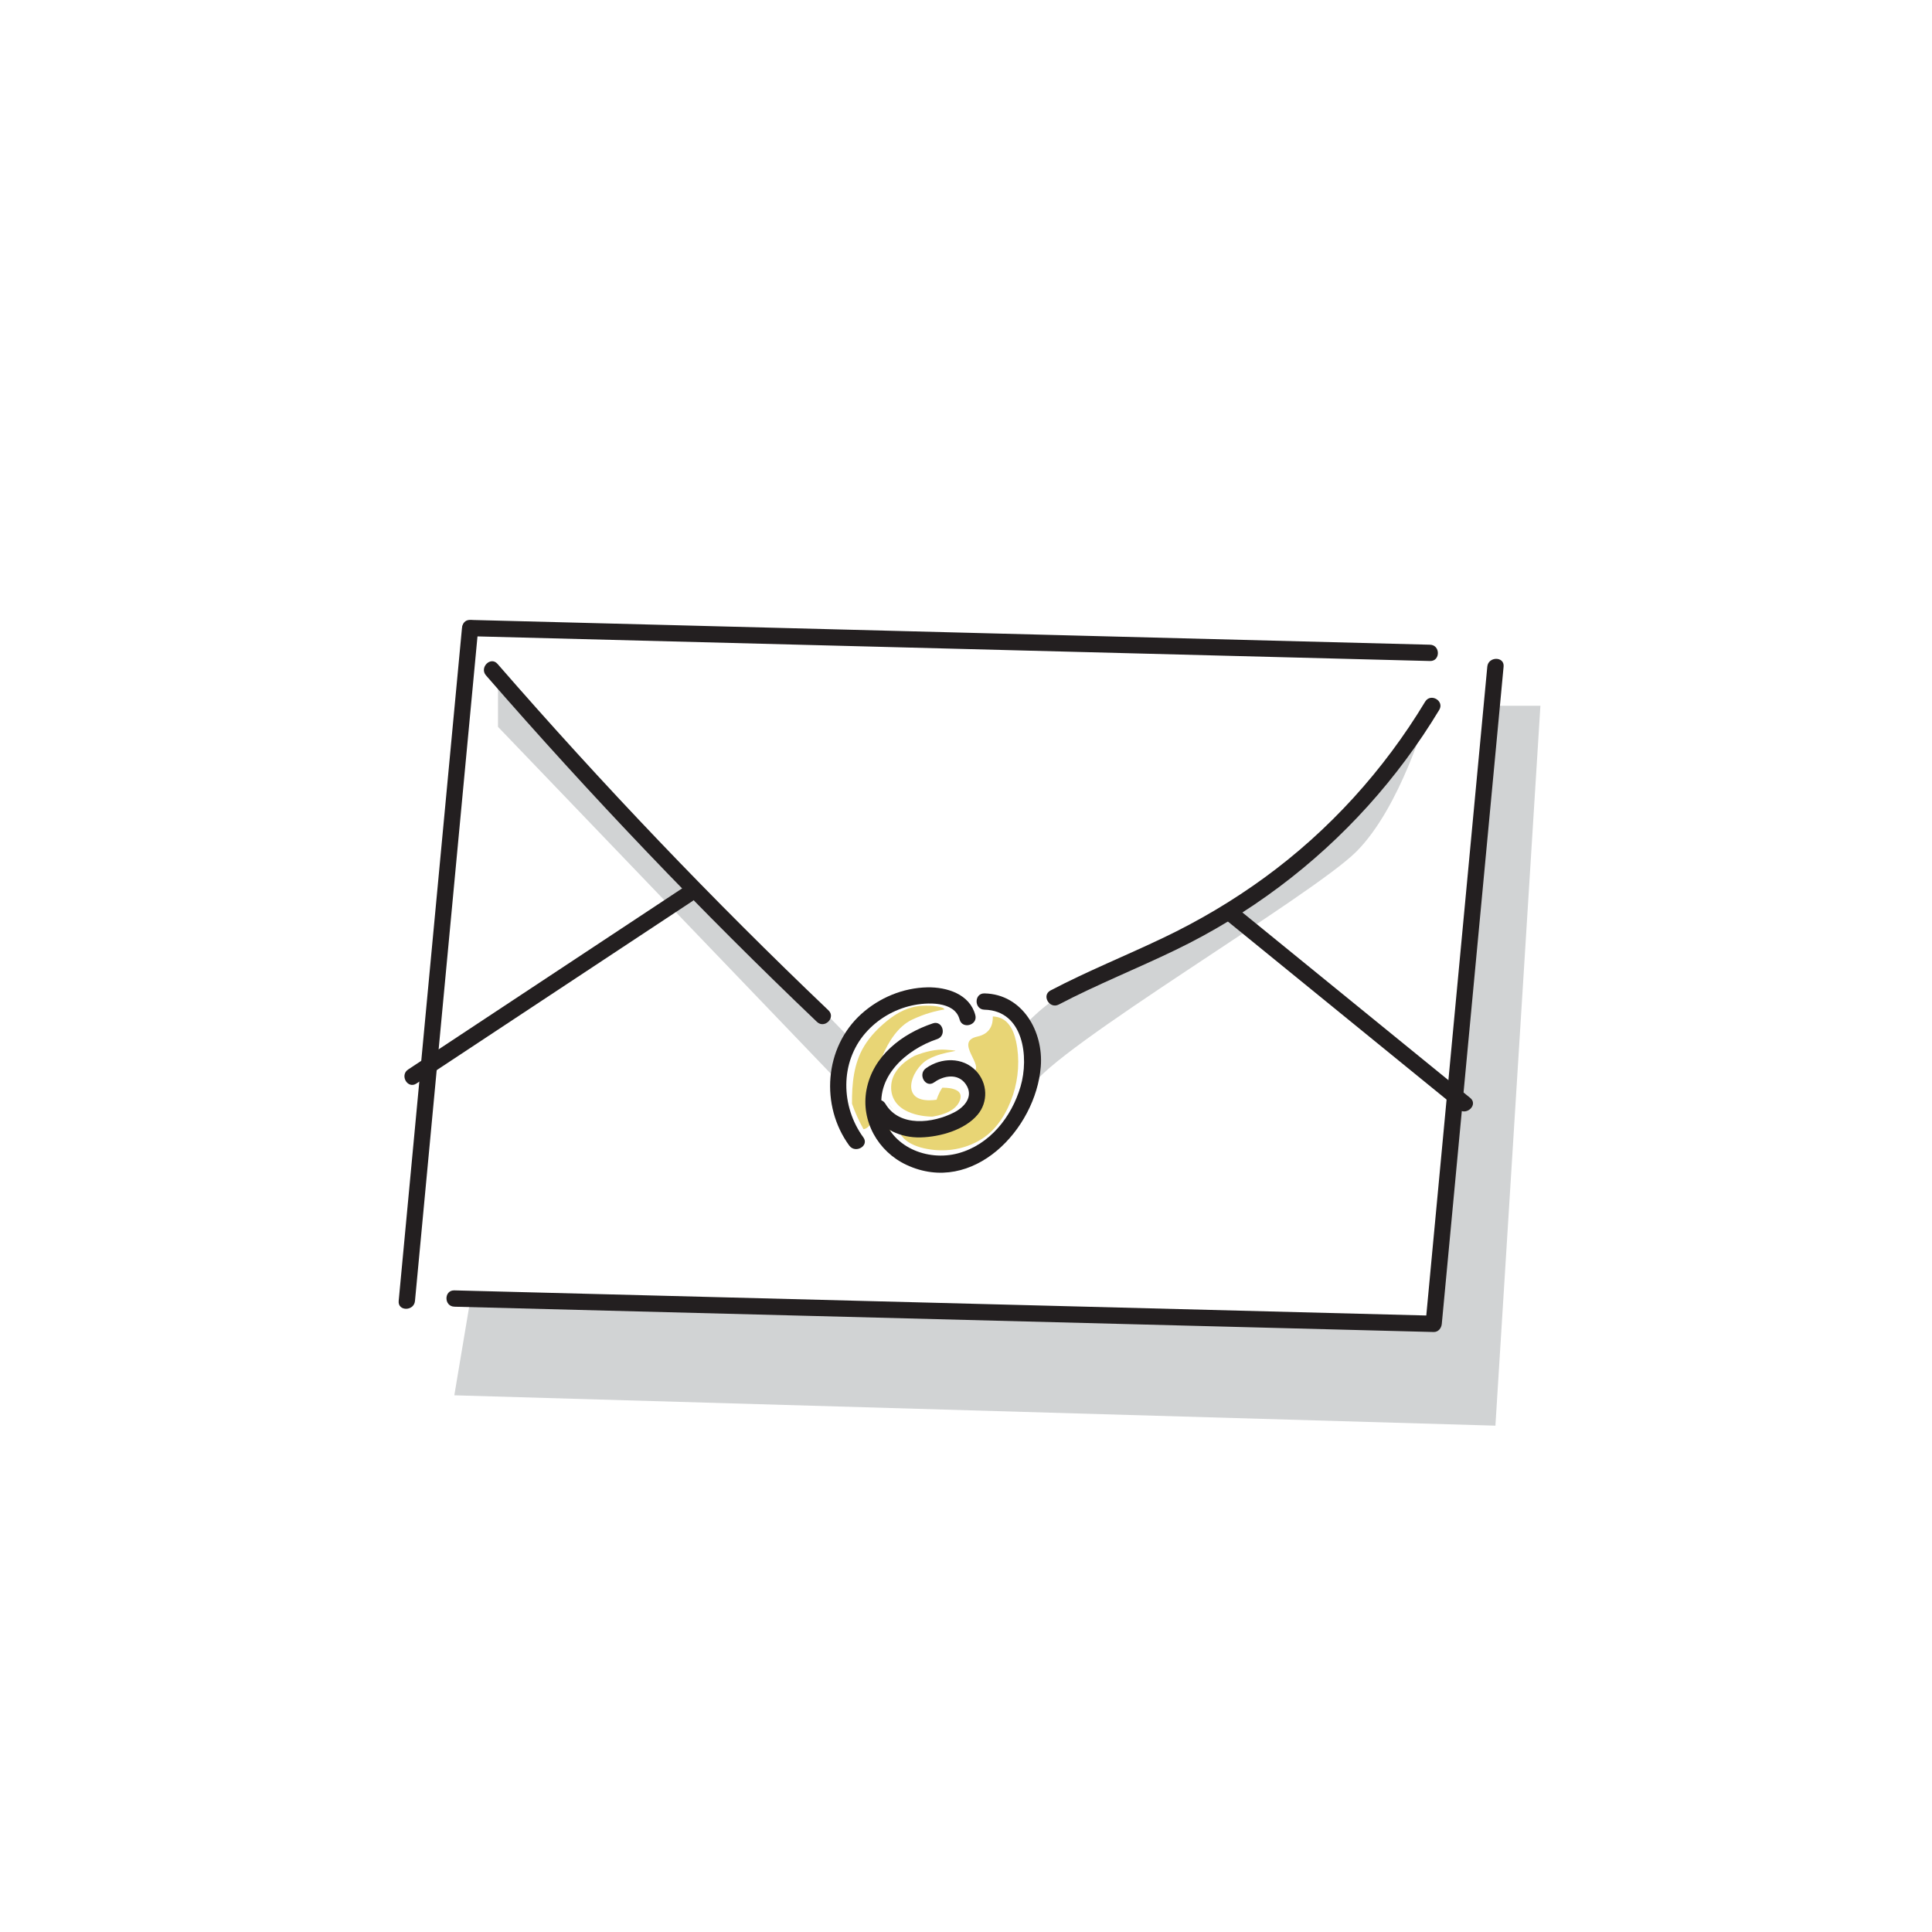 <svg xmlns:xlink="http://www.w3.org/1999/xlink" xmlns="http://www.w3.org/2000/svg" viewBox="0 0 799.99 799.99" width="799.99"  height="799.99" ><defs><style>.a5500{fill:#e8d575;}.a5501{fill:#d1d3d4;}.a5502{fill:#231f20;}</style></defs><g id="uuid-9c2f3414-ab51-40ff-ad2d-30d5f5fffcfe"><path class="a5500" d="M390.53,417.4c-.78-.33-1.66-.52-2.35-.64-2.08-.37-4.25-.38-6.36-.28-5.5,.26-10.3,2.79-14.49,6.2-3.68,2.99-7.03,6.41-9.5,10.49-4.35,7.18-5.1,15.63-5.04,23.86,1.26,3.62,2.9,7.17,4.76,10.54,3.32-.44,4.04-5.62,4.04-5.62,0,0,1.26-4.29,.46-9.39-.8-5.1,4.29-24.95,15.56-30.32,5.26-2.5,9.98-3.69,13.53-4.26-.2-.2-.4-.41-.62-.6Z" style="" fill="#E8D575"></path><path class="a5501" d="M351.19,461.2c-.6-.07-1.16-.44-1.31-1.12-.33-1.54-.57-3.09-.74-4.65-1.58-5.37-.42-10.64,.22-16.05,.18-1.51,2.07-1.73,2.75-.81,2.97-8.74,9.38-16,17.13-20.99,4.68-3.01,9.94-4.25,15.46-4.13,.23,0,.48,.01,.72,.02,.02-.18,.08-.36,.15-.52-3.41,.18-7.75,.85-13.33,2.32-24.42,6.44-30.18,39.84-21.2,48.83,.86,.86,1.66,1.54,2.39,2.06-.81-1.63-1.57-3.28-2.25-4.96Z" fill="#D1D3D4"></path><path class="a5501" d="M389.14,412.96c1.03,.52,2.01,1.14,2.9,1.86,1.26,.61,2.31,1.49,2.92,2.75,1.76-.11,2.78-.04,2.78-.04,0,0-.51-4.05-8.61-4.57Z" fill="#D1D3D4"></path><path class="a5501" d="M386.96,465.38c-.22,0-.44-.02-.67-.02-4.74,.75-10.15,.72-14.59-1.16-2.67-1.13-5.11-3.01-6.46-5.62-1.28-2.48-1.46-5.34-.98-8.05,.47-2.65,1.45-5.19,2.74-7.58-1.47,1.35-2.61,2.71-3.3,3.99-3.04,5.69-.69,13.16,4.74,17.1,.84-.58,1.96,.05,2.25,.96,.05,.15,.1,.3,.15,.45,5.34,2.49,11.59,2.06,20-.38-1.29,.21-2.6,.33-3.89,.31Z" fill="#D1D3D4"></path><path class="a5501" d="M399.35,445.33c-1.24-.36-2.36-.39-3.37-.2,1.64,.56,3.18,1.62,4.27,2.91,1.53,1.8,2.49,4.16,2.24,6.55-.15,1.34-.65,2.52-1.36,3.57,.29,.34,.42,.81,.22,1.36-.47,1.33-1.5,2.27-2.71,2.99,12.45-4.58,9-14.77,.72-17.18Z" fill="#D1D3D4"></path><path class="a5500" d="M378.65,437.21c-.9,.49-1.78,1-2.62,1.58-3.61,2.46-6.49,5.87-6.96,10.17-.5,4.61,1.5,8.48,5.77,10.8,3.31,1.8,7.29,2.53,11.13,2.62,.31-.05,.62-.1,.92-.15,3.85-.71,8.44-2.29,10.26-5.87,.87-1.72,1.05-3.69-.86-4.79-1.76-1.02-4.07-1.18-6.1-1.19-1.65,2.44-2.37,4.99-2.37,4.99-16.1,2.25-10.73-12.61-3.63-16.66,7.11-4.05,17.04-3.29,7.38-4.05-3.84-.3-8.49,.77-12.92,2.54Z" style="" fill="#E8D575"></path><path class="a5501" d="M367.52,456.2c.51,1.43,1.4,2.58,2.53,3.49-1.04-1.05-1.88-2.22-2.53-3.49Z" fill="#D1D3D4"></path><g><path class="a5500" d="M364.47,463.05s0-.02,0-.02c0,0-.06-.01,0,.02Z" style="" fill="#E8D575"></path><path class="a5500" d="M376.08,472.89c3.1,1.98,7.04,2.89,10.66,3.26,6.95,.71,14.09-.85,19.98-4.66,6.34-4.1,10.42-11.09,12.74-18.13,2.3-6.97,2.83-14.95,1.27-22.14-.58-2.69-1.55-5.44-3.41-7.53-1.67-1.88-3.84-2.7-6.22-2.8,.09,3.29-1.03,7.16-6.41,8.33-9.88,2.15,3.53,12.34-1.83,14.76-5.37,2.41,9.9,6.56,2.63,13.84s-18.99,13.67-30.53,9.31c-1.57-.59-2.9-1.1-4.04-1.53,1,2.93,2.5,5.58,5.18,7.29Z" style="" fill="#E8D575"></path><path class="a5500" d="M410.37,414.89l-.28,.92s.33,.83,.61,2.08c3.56-.01,6.91,1.38,9.2,4.2,2.28,2.81,3.44,6.4,4.03,9.93,1.4,8.33,.54,17.28-2.67,25.1-3.18,7.76-8.14,14.6-15.72,18.5-6.99,3.6-15.18,4.53-22.85,2.89-3.43-.73-7-1.92-9.72-4.2-2.2-1.84-3.57-4.25-4.57-6.87-.74-.22-1.36-.93-1.07-1.88,.13-.44,.37-.77,.65-1.1-2.76-1.07-3.39-1.35-3.51-1.42-.04,.38-1.32,15.19,13.72,16.89,15.24,1.72,24.36-.85,24.36-.85,0,0,13.85-3.57,18.27-14.98,4.41-11.41,15.86-42.08-10.45-49.21Z" style="" fill="#E8D575"></path></g><path class="a5501" d="M349.37,439.38c.17-1.4,1.8-1.68,2.58-.98l.76-1.43c.57-1.45,1.25-2.85,2-4.21l-148.5-152.53v20.74l140.8,146.74,1.7-3.2c.2-1.7,.46-3.41,.67-5.13Z" fill="#D1D3D4"></path><path class="a5501" d="M424.19,424.78s8.55-10.33,22.66-16.84c14.12-6.51,82.32-26.55,125.72-86.48l18.22-25.57s-10.77,38.35-29.17,56.75c-18.4,18.4-125.13,81.24-134.51,97.39,0,0,6.25-16.08-2.92-25.25Z" fill="#D1D3D4"></path><polygon class="a5501" points="194.67 538.71 188.12 577.76 619.21 590.33 637.84 292.25 619.21 292.25 593.03 548.18 194.67 538.71" fill="#D1D3D4"></polygon></g><g id="uuid-0a6eaa5d-d4e0-4bf2-8b11-039d5a034fb4"><path class="a5502" d="M191.29,260.06c-6.81,72.37-13.61,144.74-20.42,217.11-1.93,20.51-3.86,41.02-5.79,61.53-.41,4.32,6.35,4.29,6.75,0,6.81-72.37,13.61-144.74,20.42-217.11,1.93-20.51,3.86-41.02,5.79-61.53,.41-4.32-6.35-4.29-6.75,0h0Z" fill="#231F20"></path><path class="a5502" d="M188.12,541.07c105.21,2.72,210.41,5.44,315.62,8.16,29.96,.77,59.93,1.55,89.89,2.32,1.95,.05,3.21-1.6,3.38-3.38,2.89-30.7,5.77-61.39,8.66-92.09,4.6-48.87,9.19-97.74,13.79-146.61,1.05-11.14,2.1-22.29,3.14-33.43,.41-4.32-6.35-4.29-6.75,0-2.89,30.7-5.77,61.39-8.66,92.09-4.6,48.87-9.19,97.74-13.79,146.61-1.05,11.14-2.1,22.29-3.14,33.43l3.38-3.38c-105.21-2.72-210.41-5.44-315.62-8.16-29.96-.77-59.93-1.55-89.89-2.32-4.35-.11-4.34,6.64,0,6.75h0Z" fill="#231F20"></path><path class="a5502" d="M194.67,263.44c104.08,2.69,208.17,5.38,312.25,8.07,28.4,.73,56.81,1.47,85.21,2.2,4.35,.11,4.34-6.64,0-6.75-104.08-2.69-208.17-5.38-312.25-8.07-28.4-.73-56.81-1.47-85.21-2.2-4.35-.11-4.34,6.64,0,6.75h0Z" fill="#231F20"></path><path class="a5502" d="M283.43,367.22c-38.14,25.21-76.28,50.41-114.42,75.62-3.61,2.38-.23,8.23,3.41,5.83,38.14-25.21,76.28-50.41,114.42-75.62,3.61-2.38,.23-8.23-3.41-5.83h0Z" fill="#231F20"></path><path class="a5502" d="M507.01,380.42c32.34,26.33,64.67,52.66,97.01,78.98,3.34,2.72,8.14-2.03,4.77-4.77-32.34-26.33-64.67-52.66-97.01-78.98-3.34-2.72-8.14,2.03-4.77,4.77h0Z" fill="#231F20"></path><path class="a5502" d="M438.41,415.95c15.78-8.27,32.33-14.85,48.36-22.6,15.15-7.33,29.54-16.08,43.01-26.17,26.6-19.93,49-44.78,66.17-73.23,2.25-3.73-3.58-7.13-5.83-3.41-17.15,28.41-39.69,53.3-66.53,72.86-13.17,9.6-27.18,17.89-41.89,24.91-15.51,7.41-31.47,13.82-46.7,21.81-3.85,2.02-.44,7.84,3.41,5.83h0Z" fill="#231F20"></path><path class="a5502" d="M201.24,279.67c43.42,49.92,89.16,97.8,137.04,143.46,3.14,3,7.92-1.77,4.77-4.77-47.88-45.66-93.62-93.54-137.04-143.46-2.86-3.28-7.61,1.51-4.77,4.77h0Z" fill="#231F20"></path><path class="a5502" d="M357.48,470.95c-9.31-12.74-9.76-30.99,.86-43.19,4.99-5.73,11.79-9.75,19.2-11.4,6.08-1.35,17.76-2,19.8,5.76,1.1,4.2,7.62,2.42,6.51-1.79-2.29-8.7-11.77-11.66-19.88-11.5-10.07,.21-19.83,4.28-27.29,11-15.37,13.85-17.09,38.01-5.03,54.52,2.54,3.47,8.4,.11,5.83-3.41h0Z" fill="#231F20"></path><path class="a5502" d="M407.63,418.09c16.26,.35,18.51,19.74,14.96,31.8-3.72,12.62-12.73,24.09-25.81,27.65-12.77,3.48-28.07-2.64-31.29-16.43-3.5-15.01,9.76-26.56,22.56-30.85,4.1-1.37,2.34-7.9-1.79-6.51-12.84,4.31-24.8,13.45-27.46,27.46-2.45,12.94,4.77,25.66,16.6,31.16,27.43,12.75,53.49-14.72,55.56-40.72,1.15-14.46-7.49-29.97-23.32-30.31-4.35-.09-4.34,6.66,0,6.75h0Z" fill="#231F20"></path><path class="a5502" d="M360.79,460.45c4.32,7.23,12.22,10.75,20.51,10.52,7.97-.23,18.12-3.05,23.48-9.37,4.49-5.29,4.16-13.1-.59-18.14-5.54-5.88-14.53-5.62-20.8-1.11-3.49,2.52-.13,8.37,3.41,5.83,4.01-2.89,9.93-3.86,13.12,.78,3.37,4.9-.38,9.37-4.84,11.66-8.8,4.53-22.61,6.23-28.46-3.57-2.22-3.73-8.06-.34-5.83,3.41h0Z" fill="#231F20"></path></g></svg>